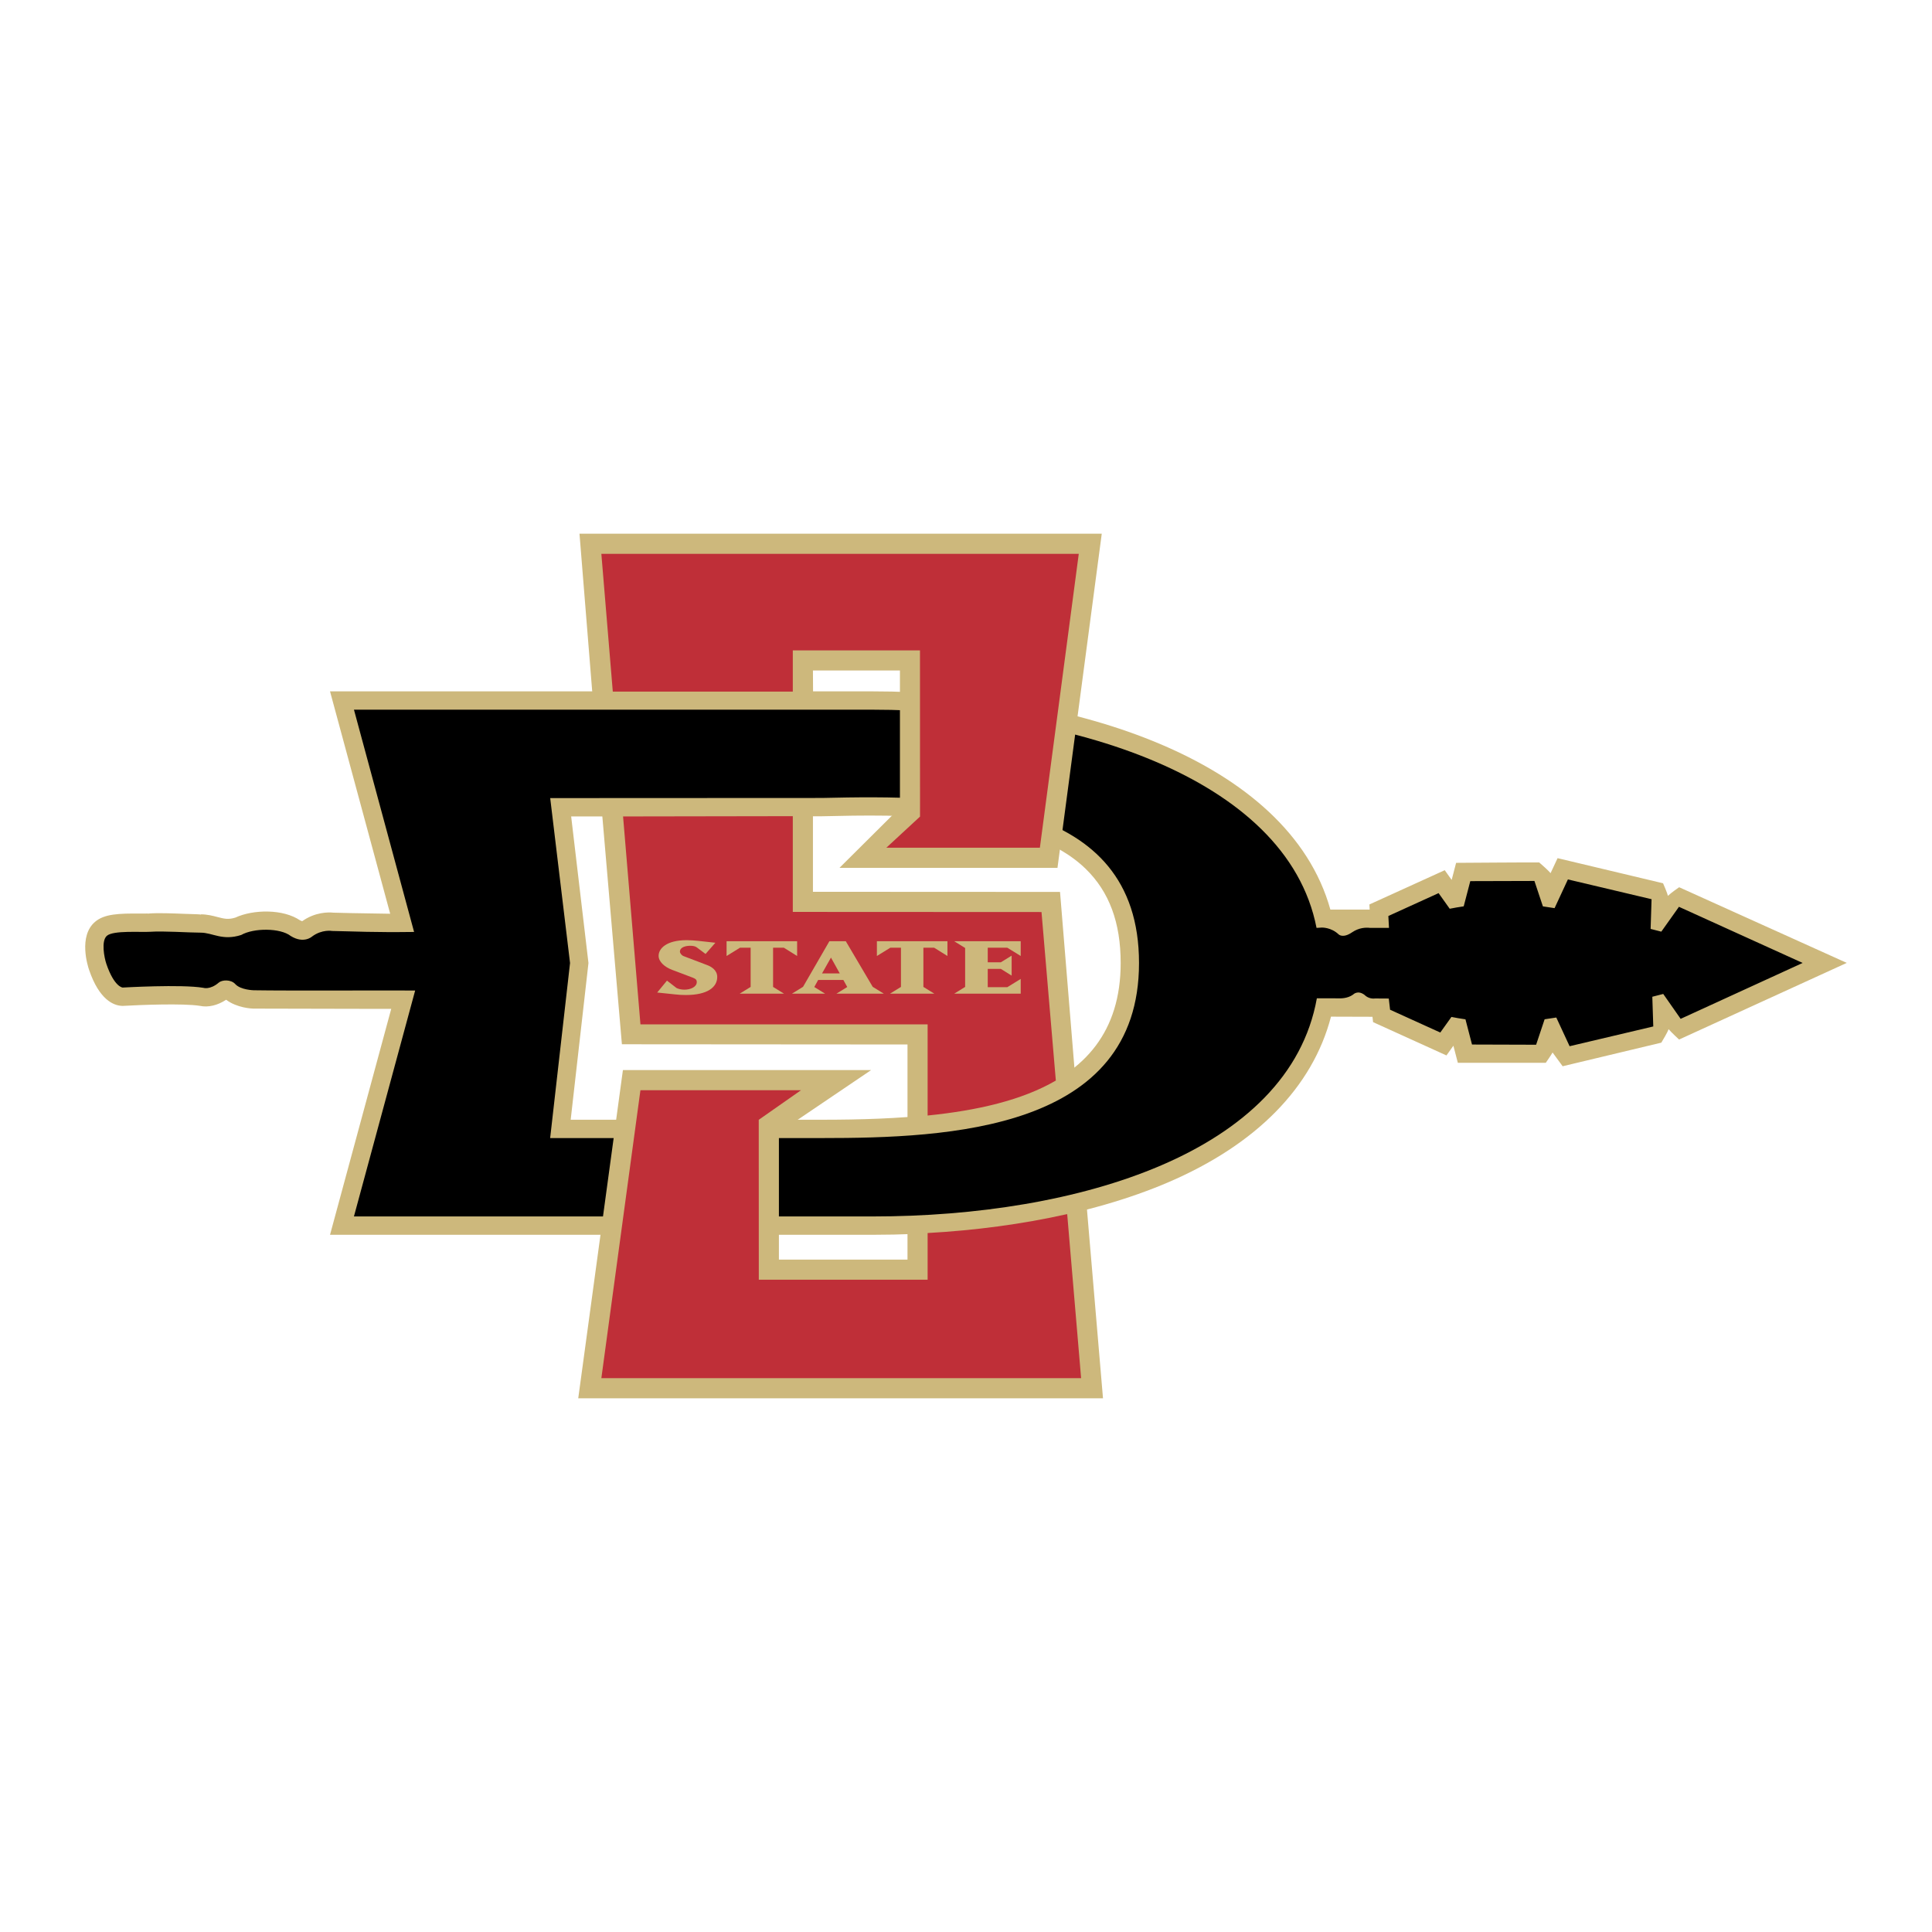 <?xml version="1.0" encoding="utf-8"?>
<!-- Generator: Adobe Illustrator 13.0.0, SVG Export Plug-In . SVG Version: 6.00 Build 14948)  -->
<!DOCTYPE svg PUBLIC "-//W3C//DTD SVG 1.0//EN" "http://www.w3.org/TR/2001/REC-SVG-20010904/DTD/svg10.dtd">
<svg version="1.0" id="Layer_1" xmlns="http://www.w3.org/2000/svg" xmlns:xlink="http://www.w3.org/1999/xlink" x="0px" y="0px"
	 width="192.756px" height="192.756px" viewBox="0 0 192.756 192.756" enable-background="new 0 0 192.756 192.756"
	 xml:space="preserve">
<g>
	<polygon fill-rule="evenodd" clip-rule="evenodd" fill="#FFFFFF" points="0,0 192.756,0 192.756,192.756 0,192.756 0,0 	"/>
	<path fill-rule="evenodd" clip-rule="evenodd" fill="#CDB87C" d="M107.203,106.633l-1.444-17.646c0,0-23.486-0.012-24.652-0.012
		v-8.047H60.05l1.997,23.259c0,0,27.317,0.021,28.494,0.021c0,0.436,0,3.67,0,7.389C90.541,111.597,102.111,111.282,107.203,106.633
		L107.203,106.633z"/>
	<path fill-rule="evenodd" clip-rule="evenodd" fill="#CDB87C" d="M87.104,123.195c11.142,0,21.612-1.866,29.485-5.251
		c8.769-3.771,14.368-9.479,16.205-16.512c0.103,0.001,4.01,0.013,4.138,0.013c0.012,0.104,0.061,0.534,0.061,0.534l7.32,3.322
		c0,0,0.549-0.768,0.692-0.969c0.068,0.26,0.443,1.704,0.443,1.704l8.775,0.001l0.022-0.032c0.059-0.085,0.503-0.725,0.655-0.997
		c0.157,0.223,0.589,0.81,0.977,1.333l0.028,0.039l9.844-2.354l0.016-0.026c0.155-0.256,0.596-0.991,0.713-1.317
		c0.263,0.311,0.975,0.968,1.008,0.999l0.036,0.033l16.729-7.647L167.53,88.52l-0.033,0.023c-0.037,0.025-0.798,0.547-1.087,0.838
		c-0.083-0.327-0.397-1.056-0.472-1.224l-0.017-0.033l-10.521-2.505c0,0-0.614,1.315-0.699,1.496
		c-0.212-0.26-0.894-0.862-1.135-1.069c-0.048-0.018-8.231,0.04-8.231,0.04l-0.059,0.001c0,0-0.377,1.444-0.443,1.704
		c-0.143-0.201-0.691-0.971-0.691-0.971l-7.519,3.42c0,0,0.021,0.391,0.029,0.508c-0.149,0-3.822,0-3.921,0
		c-4.197-15.036-25.928-21.77-45.628-21.77H33.027h-0.1c0,0,5.95,21.996,6.002,22.187c-0.189-0.002-3.926-0.065-3.926-0.065
		l-1.739-0.043c-0.5-0.052-1.813-0.071-3.122,0.854c-0.037-0.015-0.173-0.08-0.173-0.08s-0.006,0.009-0.008,0.01
		c-1.686-1.174-4.714-1.116-6.483-0.291c-0.708,0.221-1.136,0.109-1.782-0.059c-0.478-0.125-1.016-0.265-1.66-0.268
		c0,0,0.012,0.017,0.025,0.029c-0.107-0.031-0.462-0.042-1.674-0.079c-1.218-0.047-2.586-0.101-3.522-0.033l0.021,0.009
		c-0.06-0.009-0.248-0.007-0.927-0.003c-2.106-0.017-3.555,0.032-4.483,0.831c-1.676,1.44-0.707,4.445-0.589,4.784
		c1.033,3.043,2.489,3.559,3.267,3.594l0.091,0.005c0.009,0,0.1-0.006,0.1-0.006c1.551-0.09,5.944-0.267,7.6,0
		c0.819,0.179,1.771-0.047,2.616-0.609c1.091,0.819,2.548,0.881,2.712,0.884c0.008,0,7.169,0.016,10.248,0.023
		c0,0,3.028,0.003,3.512,0.003c-0.051,0.187-6.106,22.541-6.106,22.541H87.104L87.104,123.195L87.104,123.195z M58.711,96.082
		c-0.002-0.017-1.62-13.746-1.726-14.625c0.168,0,25.012-0.018,25.012-0.018h0.006c7.653-0.176,20.467-0.47,26.334,5.263
		c2.337,2.284,3.473,5.352,3.473,9.377c0,13.745-14.327,15.637-29.811,15.637c0,0-24.894,0-25.062,0
		C56.955,111.553,58.711,96.082,58.711,96.082L58.711,96.082z"/>
	<path fill-rule="evenodd" clip-rule="evenodd" d="M137.228,99.617l1.331,0.008l0.13,1.116l5.009,2.275l1.112-1.556
		c0.45,0.09,0.92,0.17,1.399,0.238l0.654,2.515l6.396,0.02l0.848-2.539c0.379-0.052,0.768-0.11,1.165-0.176l1.328,2.863l8.348-1.971
		l-0.096-2.964c0.369-0.094,0.73-0.188,1.089-0.28l1.738,2.484l12.17-5.577l-12.34-5.601l-1.76,2.479
		c-0.354-0.089-0.709-0.182-1.067-0.273l0.095-2.964l-8.347-1.974l-1.33,2.865c-0.398-0.063-0.787-0.123-1.164-0.176l-0.846-2.537
		l-6.399,0.018l-0.657,2.515c-0.478,0.07-0.945,0.149-1.396,0.24l-1.109-1.559l-5.013,2.282l0.063,1.186l-1.884,0.001
		c-0.402-0.048-1.092-0.041-1.805,0.446c-0.917,0.628-1.334,0.202-1.334,0.202c-0.762-0.722-1.684-0.68-1.684-0.68l-0.521,0.032
		c-2.981-15.293-25.314-21.769-44.248-21.769c-7.545,0-51.789,0-51.789,0l5.999,22.174c-4.184,0.053-5.72-0.052-8.175-0.098
		c0,0-1.003-0.188-1.998,0.55c0,0-0.822,0.765-2.135-0.049c-1.032-0.814-3.692-0.814-4.942-0.1c-1.88,0.601-2.845-0.229-4.031-0.232
		c-1.267-0.004-3.731-0.182-5.036-0.088c-0.939,0.064-3.681-0.162-4.331,0.399c-0.593,0.51-0.262,2.19-0.053,2.805
		c0.79,2.321,1.626,2.361,1.626,2.361s5.854-0.342,8.043,0.025c0,0,0.67,0.232,1.546-0.52c0.33-0.283,1.212-0.334,1.649,0.151
		c0.53,0.585,1.835,0.614,1.835,0.614c3.511,0.06,13.621,0,16.109,0.026l-6.108,22.54h51.789c20.421,0,41.522-6.35,44.282-21.766
		l2.282,0.006c0,0,0.764,0.044,1.334-0.376c0,0,0.457-0.495,1.156,0.045C136.159,99.276,136.546,99.709,137.228,99.617
		L137.228,99.617L137.228,99.617z M81.999,79.613c13.331-0.308,31.641-0.186,31.641,16.467c0,16.697-18.974,17.465-31.641,17.465
		c-2.231,0-27.11,0-27.11,0l1.984-17.465l-1.979-16.454L81.999,79.613L81.999,79.613z"/>
	<path fill-rule="evenodd" clip-rule="evenodd" fill="#BF2F38" d="M79.098,81.429v9.553l24.813,0.012l1.43,16.813
		c-3.371,1.963-7.82,2.986-12.792,3.489v-9.094H63.896v-0.022l-1.732-20.723L79.098,81.429L79.098,81.429z"/>
	<path fill-rule="evenodd" clip-rule="evenodd" fill="#CDB87C" d="M71.558,97.471c0,1.027-0.978,1.802-3.131,1.802
		c-0.359,0-0.745-0.02-1.104-0.065l-1.754-0.184l0.976-1.188l0.95,0.736c0.201,0.099,0.474,0.167,0.789,0.167
		c0.619,0,1.234-0.273,1.234-0.762c0-0.283-0.2-0.346-0.4-0.435l-2.055-0.778c-0.762-0.286-1.353-0.818-1.353-1.402
		c0-0.709,0.75-1.562,2.804-1.562c0.402,0,0.804,0.037,1.163,0.071l1.696,0.187l-0.979,1.118l-0.889-0.665
		c-0.143-0.1-0.343-0.151-0.646-0.151c-0.432,0-1.021,0.133-1.021,0.586c0,0.151,0.172,0.371,0.358,0.443l2.328,0.886
		C70.94,96.425,71.558,96.772,71.558,97.471L71.558,97.471z"/>
	<polygon fill-rule="evenodd" clip-rule="evenodd" fill="#CDB87C" points="77.13,98.465 78.221,99.139 73.798,99.139 74.892,98.465 
		74.892,94.555 73.827,94.555 72.49,95.379 72.49,93.907 79.529,93.907 79.529,95.379 78.208,94.555 77.13,94.555 77.13,98.465 	"/>
	<path fill-rule="evenodd" clip-rule="evenodd" fill="#CDB87C" d="M82.016,97.117l0.89-1.578l0.876,1.578H82.016L82.016,97.117
		L82.016,97.117z M84.142,97.771l0.388,0.703l-1.078,0.664h4.725l-1.106-0.682l-2.685-4.55h-1.638l-2.629,4.55l-1.106,0.682h3.306
		l-1.077-0.664l0.386-0.703H84.142L84.142,97.771z"/>
	<polygon fill-rule="evenodd" clip-rule="evenodd" fill="#CDB87C" points="92.127,98.465 93.219,99.139 88.795,99.139 
		89.888,98.465 89.888,94.555 88.824,94.555 87.487,95.379 87.487,93.907 94.527,93.907 94.527,95.379 93.203,94.555 92.127,94.555 
		92.127,98.465 	"/>
	<polygon fill-rule="evenodd" clip-rule="evenodd" fill="#CDB87C" points="101.837,99.139 95.202,99.139 96.292,98.465 
		96.292,94.581 95.202,93.907 101.837,93.907 101.837,95.379 100.502,94.555 98.547,94.555 98.547,96.009 99.854,96.009 
		100.932,95.344 100.932,97.339 99.854,96.664 98.547,96.664 98.547,98.49 100.502,98.49 101.837,97.667 101.837,99.139 	"/>
	<path fill-rule="evenodd" clip-rule="evenodd" fill="#CDB87C" d="M81.123,69.578c0-1.136-0.016-2.485-0.016-2.683
		c1.004,0,7.676,0,8.68,0v13.691l-6.032,5.999h21.75l4.418-33.337H57.816l1.317,16.33H81.123L81.123,69.578z"/>
	<polygon fill-rule="evenodd" clip-rule="evenodd" fill="#BF2F38" points="107.629,55.257 59.997,55.257 61.139,69.002 
		79.098,69.002 79.098,64.887 91.786,64.887 91.791,81.471 88.432,84.576 103.749,84.576 107.629,55.257 	"/>
	<path fill-rule="evenodd" clip-rule="evenodd" fill="#CDB87C" d="M90.541,123.103c0,1.383,0,2.34,0,2.567
		c-1.068,0-11.763,0-12.829,0v-12.683l9.202-6.226H62.148l-4.457,32.746h52.355l-1.601-18.856L90.541,123.103L90.541,123.103z"/>
	<path fill-rule="evenodd" clip-rule="evenodd" fill="#BF2F38" d="M75.7,111.722l4.218-2.952H63.896l-3.898,28.729h47.865
		l-1.389-16.37c-4.503,1.016-9.233,1.63-13.925,1.891v4.657H75.706L75.7,111.722L75.7,111.722z"/>
</g>
</svg>
